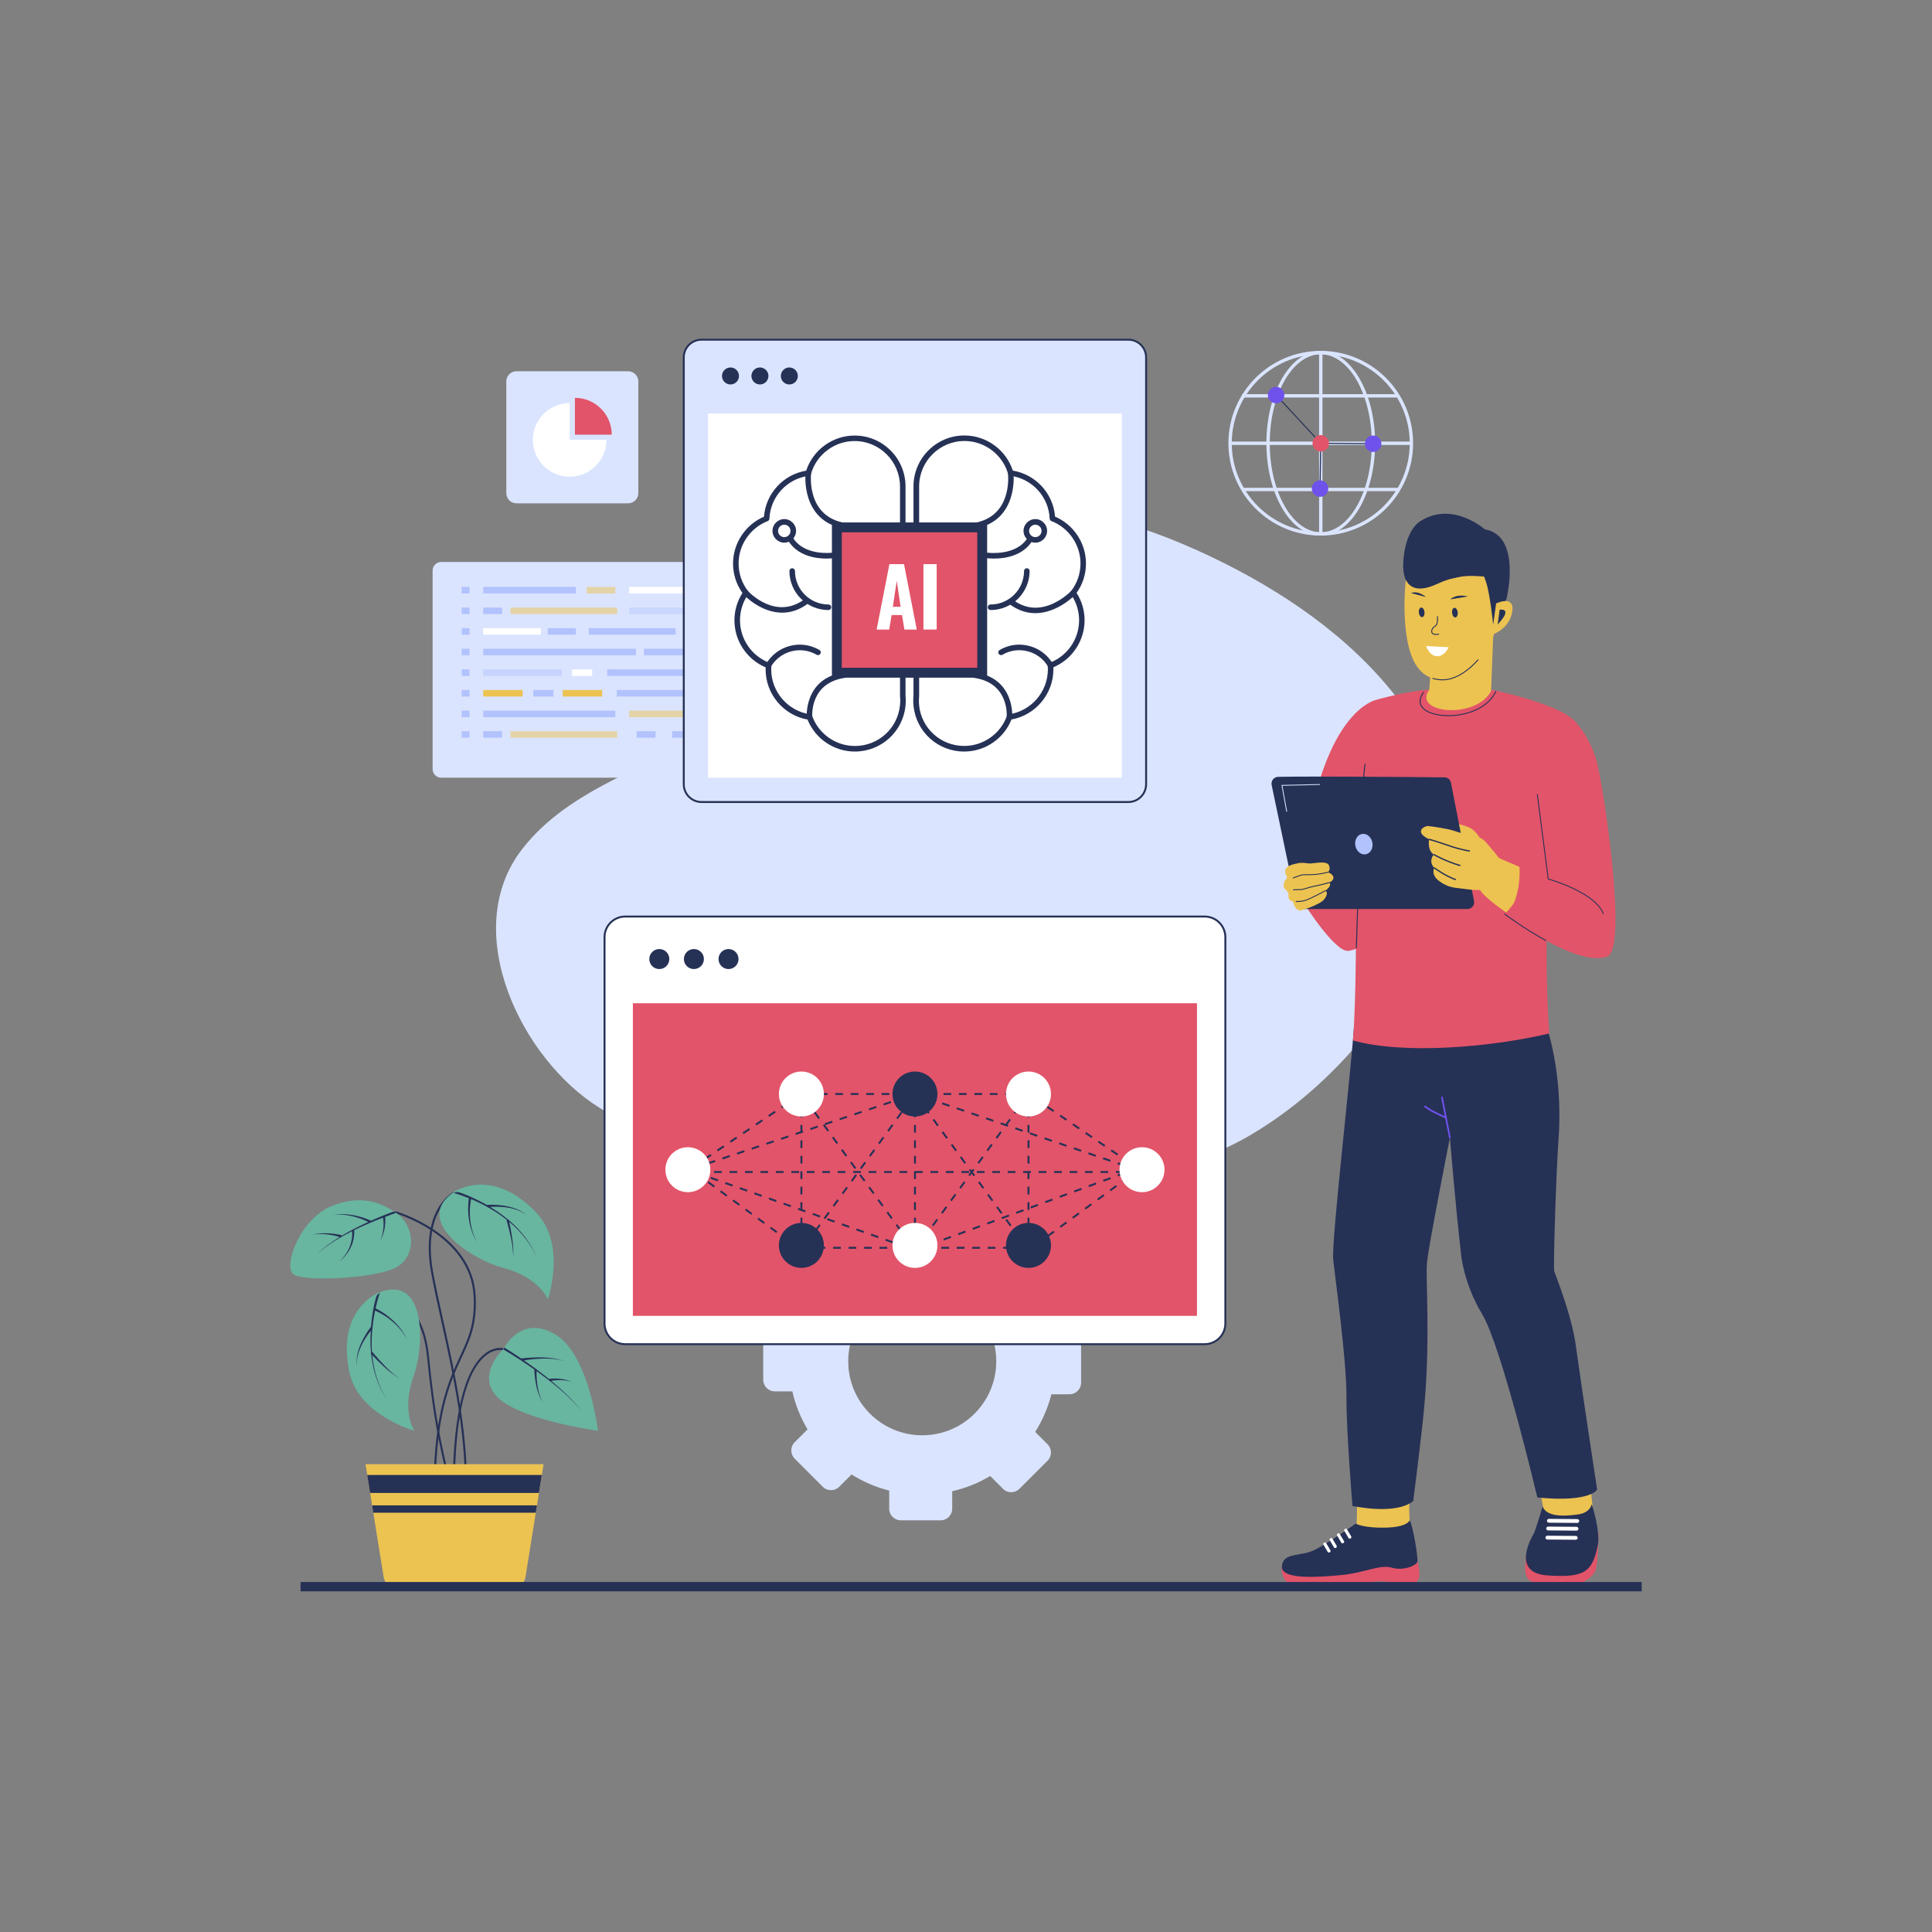 <?xml version="1.0" encoding="utf-8"?>
<svg xmlns="http://www.w3.org/2000/svg" enable-background="new 0 0 500 500" id="Layer_1" version="1.1" viewBox="0 0 500 500" x="0" y="0">
  <rect x="0" y="0" width="500" height="500" fill="#808080" stroke="none"/>
  <path d="M293.08,304.17c-5.84,1.02-11.73,1.71-17.49,2.27c-30.39,3-61.87-0.14-91.32-8.06&#xA;			c-10.11-2.72-20.15-6.13-29.05-11.64c-20.21-12.49-36.59-45.81-20.05-67.04c12.41-15.94,33.1-20.8,49.32-31.5&#xA;			c9.74-6.42,15.42-15.7,22.37-24.75c11.22-14.6,25.09-28.72,44.06-31.75c21.14-3.38,43.5,3.33,62.45,12.36&#xA;			c18.07,8.6,35.68,20.46,48.05,36.4c30.71,39.55-1.25,92.4-38.8,113.87C313.6,299.49,303.42,302.36,293.08,304.17z" fill="#dae4fe"/>
  <path d="M114.18,201.27h95.15c1.23,0,2.22-1,2.22-2.22v-51.39c0-1.23-1-2.22-2.22-2.22h-95.15&#xA;							c-1.23,0-2.22,1-2.22,2.22v51.39C111.96,200.28,112.95,201.27,114.18,201.27z" fill="#dae4fe"/>
  <rect fill="#b2c2fd" height="1.69" width="23.98" x="125.05" y="151.9"/>
  <rect fill="#ecc351" height="1.69" opacity=".5" width="7.4" x="151.85" y="151.9"/>
  <rect fill="#b2c2fd" height="1.69" width="2.03" x="119.49" y="151.9"/>
  <rect fill="#b2c2fd" height="1.69" width="10.14" x="182.1" y="151.9"/>
  <rect fill="#fff" height="1.69" width="17.12" x="162.8" y="151.9"/>
  <polygon fill="#b2c2fd" points="153.31 183.91 151.85 183.91 125.05 183.91 125.05 185.6 151.85 185.6 153.31 185.6 159.25 185.6 159.25 183.91"/>
  <rect fill="#b2c2fd" height="1.69" width="2.03" x="119.49" y="183.91"/>
  <rect fill="#fff" height="1.69" width="5.59" x="182.1" y="183.91"/>
  <rect fill="#ecc351" height="1.69" opacity=".5" width="17.12" x="162.8" y="183.91"/>
  <g>
    <rect fill="#b2c2fd" height="1.69" width="4.9" x="125.05" y="157.24"/>
    <rect fill="#ecc351" height="1.69" opacity=".5" width="27.63" x="132.1" y="157.24"/>
    <rect fill="#b2c2fd" height="1.69" width="2.03" x="119.49" y="157.24"/>
    <rect fill="#b2c2fd" height="1.69" opacity=".4" width="41.16" x="162.8" y="157.24"/>
  </g>
  <g>
    <rect fill="#b2c2fd" height="1.69" width="4.9" x="125.05" y="189.24"/>
    <rect fill="#b2c2fd" height="1.69" width="4.9" x="164.75" y="189.24"/>
    <rect fill="#ecc351" height="1.69" opacity=".5" width="27.63" x="132.1" y="189.24"/>
    <rect fill="#b2c2fd" height="1.69" width="2.03" x="119.49" y="189.24"/>
    <rect fill="#b2c2fd" height="1.69" width="30" x="173.95" y="189.24"/>
  </g>
  <g>
    <rect fill="#fff" height="1.69" width="14.91" x="125.05" y="162.57"/>
    <rect fill="#b2c2fd" height="1.69" width="7.26" x="141.77" y="162.57"/>
    <rect fill="#b2c2fd" height="1.69" width="2.03" x="119.49" y="162.57"/>
    <rect fill="#b2c2fd" height="1.69" width="22.49" x="152.35" y="162.57"/>
    <rect fill="#ecc351" height="1.69" opacity=".5" width="26.67" x="177.28" y="162.57"/>
  </g>
  <g>
    <rect fill="#b2c2fd" height="1.69" width="39.53" x="125.05" y="167.9"/>
    <rect fill="#b2c2fd" height="1.69" width="2.03" x="119.49" y="167.9"/>
    <rect fill="#b2c2fd" height="1.69" width="29.18" x="166.65" y="167.9"/>
  </g>
  <g>
    <rect fill="#b2c2fd" height="1.69" opacity=".5" width="20.29" x="125.05" y="173.24"/>
    <rect fill="#b2c2fd" height="1.69" width="2.03" x="119.49" y="173.24"/>
    <rect fill="#b2c2fd" height="1.69" width="38.68" x="157.15" y="173.24"/>
    <rect fill="#fff" height="1.69" width="5.21" x="198.74" y="173.24"/>
    <rect fill="#fff" height="1.69" width="5.21" x="148.04" y="173.24"/>
  </g>
  <g>
    <rect fill="#ecc351" height="1.69" width="10.21" x="125.05" y="178.57"/>
    <rect fill="#ecc351" height="1.69" width="10.21" x="145.63" y="178.57"/>
    <rect fill="#b2c2fd" height="1.69" width="2.03" x="119.49" y="178.57"/>
    <rect fill="#b2c2fd" height="1.69" width="26.43" x="159.63" y="178.57"/>
    <rect fill="#b2c2fd" height="1.69" opacity=".5" width="14.4" x="189.55" y="178.57"/>
    <rect fill="#b2c2fd" height="1.69" width="5.21" x="138.02" y="178.57"/>
  </g>
  <g>
    <path d="M276.81,344.53h-4.51c-0.8-3.51-2.15-6.82-3.95-9.84l3.32-3.32c1.17-1.17,1.17-3.08,0-4.25l-7.28-7.28&#xA;					c-1.17-1.17-3.08-1.17-4.25,0l-3.19,3.19c-2.97-1.86-6.25-3.29-9.75-4.17v-4.69c0-1.66-1.35-3.01-3.01-3.01h-10.29&#xA;					c-1.66,0-3.01,1.35-3.01,3.01v4.52c-3.52,0.8-6.83,2.15-9.84,3.94l0,0l-3.32-3.32c-1.17-1.17-3.08-1.17-4.25,0l-7.28,7.28&#xA;					c-1.17,1.17-1.17,3.08,0,4.25l3.2,3.2c-1.88,2.97-3.29,6.25-4.17,9.74h-4.7c-1.66,0-3.01,1.35-3.01,3.01v10.29&#xA;					c0,1.66,1.35,3.01,3.01,3.01h4.53c0.78,3.51,2.14,6.82,3.93,9.83l-3.33,3.33c-1.17,1.17-1.17,3.08,0,4.25l7.28,7.28&#xA;					c1.17,1.17,3.08,1.17,4.25,0l3.19-3.19c0,0,0,0,0,0c2.97,1.87,6.25,3.29,9.74,4.17c0,0,0,0,0,0v4.69c0,1.66,1.35,3.01,3.01,3.01&#xA;					h10.29c1.66,0,3.01-1.35,3.01-3.01v-4.52c0,0,0,0,0,0c3.52-0.8,6.83-2.14,9.83-3.94c0,0,0,0,0,0l3.32,3.32&#xA;					c1.17,1.17,3.08,1.17,4.25,0l7.28-7.28c1.17-1.17,1.17-3.08,0-4.25l-3.2-3.2c0,0,0,0,0,0c1.88-2.97,3.3-6.25,4.19-9.74h4.68&#xA;					c1.66,0,3.01-1.35,3.01-3.01v-10.29C279.82,345.88,278.47,344.53,276.81,344.53z M238.67,371.45&#xA;					c-10.57,0-19.15-8.57-19.15-19.15c0-10.58,8.58-19.15,19.15-19.15c10.58,0,19.16,8.57,19.16,19.15&#xA;					C257.83,362.89,249.25,371.45,238.67,371.45z" fill="#dae4fe"/>
  </g>
  <g>
    <path d="M365.96,228.78c-10.99,1.72-29.82,6.33-29.82,6.33c0.74-11.24,2.09-20.14,3.76-27.19&#xA;					c5.93-25.06,17.53-26.62,17.53-26.62l8.6,4.36l9.96,4.22C375.98,189.89,376.95,227.05,365.96,228.78z" fill="#ecc351"/>
    <path d="M370.97,315.27c-0.64,6.59-3.28,18.39-3.63,21.55c-0.19,1.7,0.82,12.74,0.62,18.78&#xA;					c-0.52,14.94-4.23,30.08-3.01,39.12c0,0-11.03,6.52-15.1,3.42c2.14,0.79,1.06-14.05,1.06-19.75c0-35.6-3.36-34.56-3.93-41.66&#xA;					c-0.42-5.29,0.34-18.79,0.69-25.43C351.39,313.35,367.63,315.65,370.97,315.27z" fill="#ecc351"/>
    <path d="M378.33,299.63c1.87,11.89,1.28,21.67,1.51,23.26c0.67,4.52,9.1,19.52,10.94,26.15&#xA;					c3.45,12.46,10.1,49.25,10.1,49.25l11.29-8.26c0,0-4.73-46.72-9.08-54.34c-1.15-2.02-1.34-11.74-1.08-15.49&#xA;					c0.25-3.75,0.31-16.28,0.31-16.28c0.05-0.78,0.09-1.55,0.12-2.3C398.54,302.4,386.4,300.92,378.33,299.63z" fill="#ecc351"/>
    <path d="M413.68,396.86c0,0-0.03,8.6-0.98,10.03c-3.18,4.81-11.82,4.46-16.35,2.41c-2.86-1.29-1.14-7.3-1.14-7.3&#xA;						l0,0L413.68,396.86z" fill="#e25469"/>
    <path d="M399.22,389.92c0,0-1.85,6.11-2.19,6.78c-0.34,0.67-6.31,10.32,3.39,11.01c9.7,0.69,11.65-0.94,13.05-7.62&#xA;						c0.81-3.86-1.54-10.84-1.54-10.84s-0.24,2.2-3.48,2.67C402.77,392.74,400.12,391.91,399.22,389.92z" fill="#263156"/>
    <path d="M400.85,394.07l7.35,0.06c0.27,0,0.5-0.22,0.5-0.49l0,0c0-0.27-0.22-0.5-0.49-0.5l-7.35-0.06&#xA;						c-0.27,0-0.5,0.22-0.5,0.49l0,0C400.35,393.84,400.57,394.06,400.85,394.07z" fill="#fff"/>
    <path d="M400.65,396.07l7.35,0.06c0.27,0,0.5-0.22,0.5-0.49l0,0c0-0.27-0.22-0.5-0.49-0.5l-7.35-0.06&#xA;						c-0.27,0-0.5,0.22-0.5,0.49l0,0C400.15,395.85,400.37,396.07,400.65,396.07z" fill="#fff"/>
    <path d="M400.45,398.43l7.35,0.06c0.27,0,0.5-0.22,0.5-0.49l0,0c0-0.27-0.22-0.5-0.49-0.5l-7.35-0.06&#xA;						c-0.27,0-0.5,0.22-0.5,0.49l0,0C399.95,398.21,400.18,398.43,400.45,398.43z" fill="#fff"/>
    <path d="M407.81,348.16c-1.03-7.7-5.32-18.38-5.58-19.15c-0.26-0.77,0.41-24.12,1.14-34.58&#xA;					c1.19-17.2-3.26-29.18-3.26-29.18l-15.61-12.2l-34.06,12.44c-1.13,15.2-5.91,55.79-5.4,60.58c0.51,4.79,3.47,25.93,3.42,35.3&#xA;					c-0.04,9.36,1.56,28.36,1.56,28.36s11.24,2.5,15.73-1.29c0,0,2.09-16.36,2.81-23.99c1.63-17.31,0.41-33.27,0.71-37.32&#xA;					c0.3-4.05,5.96-32.7,5.96-32.7s1.47,17.77,2.79,29.23c0,0,0.4,7.88,5.56,16.45c5.1,8.48,14.28,47.44,14.28,47.44&#xA;					c13.88,1.35,15.47-2.06,15.47-2.06S408.84,355.86,407.81,348.16z" fill="#263156"/>
    <path d="M375.22,294.66c-0.1,0-0.19-0.07-0.21-0.18l-2.04-10.42c-0.02-0.12,0.05-0.23,0.17-0.26&#xA;					c0.12-0.02,0.23,0.06,0.26,0.17l2.04,10.42c0.02,0.12-0.05,0.23-0.17,0.26C375.25,294.66,375.23,294.66,375.22,294.66z" fill="#6f52eb"/>
    <path d="M374.2,289.45c-0.03,0-0.06-0.01-0.08-0.02c-0.16-0.06-3.87-1.6-5.44-2.9c-0.09-0.08-0.11-0.21-0.03-0.31&#xA;					c0.08-0.09,0.22-0.11,0.31-0.03c1.52,1.25,5.29,2.82,5.33,2.83c0.11,0.05,0.17,0.17,0.12,0.29&#xA;					C374.37,289.4,374.29,289.45,374.2,289.45z" fill="#6f52eb"/>
    <g>
      <path d="M331.75,405.32c0,0-0.89,5.13,5.15,5.74c6.03,0.61,10.27,0.29,13.39-0.39c3.12-0.68,4.87-1.66,8.14-1.38&#xA;						c3.28,0.28,6.63,1.64,8.28-0.03c1.35-1.36,0.12-5.1,0.12-5.1l-18.07,0.09L331.75,405.32z" fill="#e25469"/>
      <path d="M350.85,394.31c0,0-7.16,5.11-10.69,6.84c-3.52,1.74-8.1,0.53-8.41,4.17s9.63,2.84,15.45,2.3&#xA;						c5.82-0.54,9.91-2.81,12.96-1.91s6.44-0.55,6.66-1.56c0.22-1.01-1.25-9.85-2.02-10.69c0,0-0.43,1.74-6.16,1.89&#xA;						S350.85,394.31,350.85,394.31z" fill="#263156"/>
      <path d="M344.18,401.7l-0.09,0.05c-0.17,0.1-0.38,0.04-0.48-0.12l-1.09-1.85c-0.1-0.17-0.04-0.39,0.12-0.49&#xA;						l0.09-0.05c0.17-0.1,0.38-0.04,0.48,0.12l1.09,1.85C344.4,401.38,344.35,401.6,344.18,401.7z" fill="#fff"/>
      <path d="M345.8,400.54l-0.09,0.05c-0.17,0.1-0.38,0.04-0.48-0.12l-1.09-1.85c-0.1-0.17-0.04-0.39,0.12-0.49&#xA;						l0.09-0.05c0.17-0.1,0.38-0.04,0.48,0.12l1.09,1.85C346.03,400.23,345.97,400.44,345.8,400.54z" fill="#fff"/>
      <path d="M347.7,399.32l-0.09,0.05c-0.17,0.1-0.38,0.04-0.48-0.12l-1.09-1.85c-0.1-0.17-0.04-0.39,0.12-0.49&#xA;						l0.09-0.05c0.17-0.1,0.38-0.04,0.48,0.12l1.09,1.85C347.92,399.01,347.87,399.22,347.7,399.32z" fill="#fff"/>
      <path d="M349.57,398.12l-0.09,0.05c-0.17,0.1-0.38,0.04-0.48-0.12l-1.09-1.85c-0.1-0.17-0.04-0.39,0.12-0.49&#xA;						l0.09-0.05c0.17-0.1,0.38-0.04,0.48,0.12l1.09,1.85C349.79,397.8,349.74,398.02,349.57,398.12z" fill="#fff"/>
    </g>
    <g>
      <path d="M385.83,180.36c-0.03-0.25,0.75-18.53,0.73-18.76c0,0-1.2-0.08-1.2-0.08c-4.59,1.96-10.1,5.11-14.7,7.08&#xA;					c0,0.01-0.77,9.9-0.77,9.9s-5.74,4.63-5.76,5.65C364.05,187.7,382.49,198.1,385.83,180.36z" fill="#ecc351"/>
      <path d="M363.56,159.8c0.42,7.88,2.16,16,9.7,16.14c5.27,0.09,11.45-6.18,13.69-12.52&#xA;								c1.15-3.27,2.19-6.12,2.56-8.34c0.29-1.75,0.4-2.87,0.4-2.87l-0.61-4.03l-0.36-2.36c0,0-1.42-1.62-3.01-3.44&#xA;								c-1.98-2.28-5.99-0.16-6.03-0.3c-0.06-0.21-10.13-3.43-14.09,0.14c-0.01,0.01-0.02,0.02-0.02,0.02&#xA;								c-0.36,0.32-0.66,0.67-0.87,1.03c-0.18,0.3-0.29,0.62-0.35,0.95c-0.11,0.64-0.25,1.6-0.41,2.81&#xA;								c-0.06,0.51-0.14,1.06-0.2,1.65c-0.11,0.99-0.21,2.09-0.3,3.24C363.48,154.36,363.41,157.08,363.56,159.8z" fill="#ecc351"/>
      <path d="M373.37,176.06c-0.04,0-0.08,0-0.12,0c-0.88-0.02-1.72-0.14-2.48-0.38c-0.06-0.02-0.1-0.09-0.08-0.15&#xA;								c0.02-0.06,0.09-0.1,0.15-0.08c0.74,0.23,1.55,0.35,2.41,0.37c0.04,0,0.08,0,0.12,0c2.85,0,6.15-1.87,9.06-5.14&#xA;								c0.04-0.05,0.12-0.05,0.17-0.01c0.05,0.04,0.05,0.12,0.01,0.17C379.66,174.16,376.29,176.06,373.37,176.06z" fill="#263156"/>
      <path d="M389.86,155.06c0,0,4.1-16.4-5.58-18.06c0,0-8.32-7.42-16.65-2.15c-4,2.53-4.62,9.88-4.47,12.27&#xA;								c0.1,1.5,0.47,2.79,0.67,2.75c0.57-0.12,0.87-1.56,2.74-0.78c7.56,3.16,15.04-2.15,17.02-0.49&#xA;								c1.98,1.66,3.08,15.72,3.08,15.72S388.04,158.25,389.86,155.06z" fill="#263156"/>
      <path d="M363.68,149.71c0.74,1.86,2.74,3.99,8.25,1.41c8.52-4,13.45-0.6,13.43-2.61&#xA;								c-0.03-2.01-4.98-3.56-11.06-3.47C368.21,145.13,362.97,147.93,363.68,149.71z" fill="#263156"/>
      <path d="M387.19,156.18c0,0,4.9-2.38,4.17,2.16c-0.73,4.54-5.3,5.97-5.3,5.97L387.19,156.18z" fill="#ecc351"/>
      <path d="M388.11,157.79c0,0,3.68-0.62-0.52,3.82L388.11,157.79z" fill="#263156"/>
      <g>
        <ellipse cx="367.93" cy="158.47" fill="#263156" rx=".73" ry="1.25" transform="rotate(-6.227 367.956 158.51)"/>
        <ellipse cx="376.53" cy="158.54" fill="#263156" rx=".73" ry="1.25" transform="rotate(-6.227 376.559 158.58)"/>
        <path d="M369.01,154.51c0,0-1.93-1.78-3.83-1.03L369.01,154.51z" fill="#263156"/>
        <path d="M379.89,154.36c-0.17-0.04-2.8-0.79-4.58,0.76L379.89,154.36z" fill="#263156"/>
        <path d="M371.6,164.31c-0.8,0-1.07-0.36-1.15-0.61c-0.21-0.61,0.27-1.42,0.83-1.7&#xA;									c0.86-0.45,0.61-2.42,0.61-2.44c-0.01-0.07,0.04-0.13,0.1-0.13c0.06,0,0.13,0.04,0.13,0.1c0.01,0.09,0.28,2.16-0.73,2.68&#xA;									c-0.51,0.26-0.87,0.97-0.71,1.41c0.15,0.42,0.72,0.55,1.62,0.38c0.07-0.01,0.13,0.03,0.14,0.09&#xA;									c0.01,0.06-0.03,0.13-0.09,0.14C372.05,164.29,371.81,164.31,371.6,164.31z" fill="#263156"/>
        <path d="M369.08,167.19c0,0,0.09,0.31,0.3,0.71c0.37,0.74,1.13,1.81,2.42,1.93c1.28,0.11,2.2-0.87,2.7-1.59&#xA;									c0.28-0.41,0.42-0.73,0.42-0.73L369.08,167.19z" fill="#fff"/>
      </g>
    </g>
    <g>
      <path d="M351.05,232.57c0,0,7.42,12.07-2.06,13.51c-3.46,0.53-11.65-12.48-11.65-12.48l9.07-5.88L351.05,232.57z" fill="#e25469"/>
    </g>
    <g>
      <path d="M407.48,186.6c-7.03,13.39-8.24,57.52-6.53,80.86c-15.45,3.65-37.65,5.46-50.8,1.82&#xA;				c1.9-24.94-1.16-66.09,6.09-88.18c0,0,8.25-2.38,13.66-2.6c-4.56,6.19,12.55,7.86,16.16,0&#xA;				C386.07,178.51,403.51,182.13,407.48,186.6z" fill="#e25469"/>
    </g>
    <g>
      <path d="M374.8,185.33c-3.5,0-6.27-1.03-7.13-2.68c-0.53-1.02-0.31-2.25,0.64-3.53c0.04-0.05,0.12-0.06,0.17-0.03&#xA;				c0.05,0.04,0.06,0.11,0.03,0.17c-0.9,1.23-1.11,2.33-0.62,3.28c0.85,1.64,3.73,2.63,7.36,2.55c4.15-0.1,9.73-1.79,11.76-6.21&#xA;				c0.03-0.06,0.1-0.09,0.16-0.06c0.06,0.03,0.09,0.1,0.06,0.16c-2.08,4.52-7.75,6.25-11.98,6.35&#xA;				C375.09,185.33,374.94,185.33,374.8,185.33z" fill="#263156"/>
    </g>
    <g>
      <path d="M366.02,185.67c-0.72,9.4-2.59,21.41-7.46,22.45c-6.04,1.29-14.7,0.36-18.67-0.19&#xA;				c5.93-25.06,16.34-26.82,16.34-26.82L366.02,185.67z" fill="#e25469"/>
    </g>
    <g>
      <path d="M351.02,245.4C351.02,245.4,351.02,245.4,351.02,245.4c-0.07,0-0.12-0.06-0.12-0.12&#xA;				c0.05-1.78,1.33-43.69,2.29-47.53c0.02-0.06,0.08-0.1,0.15-0.09c0.06,0.02,0.1,0.08,0.09,0.15c-0.95,3.81-2.27,47.04-2.28,47.48&#xA;				C351.14,245.35,351.08,245.4,351.02,245.4z" fill="#263156"/>
    </g>
    <g>
      <path d="M383.34,217.48c0,0-0.94-1.91-2.48-2.98c-1.54-1.07-6.34-1.87-7.2-1.99c-0.87-0.12-1.45,2.61-1.45,2.61&#xA;						l9.23,4.5L383.34,217.48z" fill="#ecc351"/>
      <path d="M329.1,203.15l6.43,30.71c0.17,0.81,0.88,1.39,1.71,1.39h42.52c1.1,0,1.93-1,1.72-2.08l-5.97-30.58&#xA;						c-0.16-0.82-0.86-1.41-1.69-1.41c-6.7-0.07-35.1-0.33-43.06-0.13C329.68,201.07,328.88,202.08,329.1,203.15z" fill="#263156"/>
      <polygon fill="#dae4fe" points="332.9 210.08 331.64 203.15 341.59 202.92 341.6 203.13 331.9 203.36 333.12 210.04"/>
      <ellipse cx="352.96" cy="218.45" fill="#b2c2fd" rx="2.24" ry="2.68" transform="rotate(-11.068 353.018 218.423)"/>
      <path d="M414.85,209.23c-7.16,3.93-14.23,3.83-16,3.53l2.84,15.68c-7.12-3.82-12.68-5.76-13.89-6.48&#xA;						c-0.2-0.4-0.91-1.29-1.69-2.16c-1.56-1.76-2.1-2.88-3.82-3.17c-1.72-0.3-4.66-1.15-6.03-1.63c-1.37-0.48-5.73-1.17-6.69-1.22&#xA;						c-0.96-0.05-3.75,1.51,0.29,3.42c0,0-0.57,2.77,1.18,3.94c0,0-1.51,1.82,0.17,3.46c0,0-1.05,1.67,1.22,3.4&#xA;						c2.27,1.73,4.13,1.74,5.64,1.93c1.48,0.19,3.34,0.49,4.95,0.39c1.24,2.03,5.34,4.9,12.29,9.68c14.23,9.8,22.38,8.15,22.38-0.72&#xA;						C417.67,231.66,417.27,222.23,414.85,209.23z" fill="#ecc351"/>
      <path d="M380.4,220.42c-0.02,0-2.5-0.36-5.38-1.37c-2.86-1.01-5.19-1.67-5.22-1.68l0.09-0.33&#xA;						c0.02,0.01,2.37,0.68,5.24,1.69c2.85,1,5.29,1.36,5.31,1.36L380.4,220.42z" fill="#263156"/>
      <path d="M377.89,224.18c-3.82-1.1-6.92-2.87-6.95-2.89l0.17-0.3c0.03,0.02,3.09,1.77,6.87,2.86L377.89,224.18z" fill="#263156"/>
      <path d="M376.72,227.82c-2.69-0.91-5.59-3.06-5.62-3.08l0.2-0.27c0.03,0.02,2.89,2.14,5.53,3.03L376.72,227.82z" fill="#263156"/>
      <g>
        <path d="M413.53,198.29c-1.72-7.65-6.2-11.89-6.2-11.89l-10.76,12.03l4.12,29.06l-7.53-4.12&#xA;					c0,0,0.71,5.18-1.29,10.18c-0.36,0.9-2.47,3-2.47,3s18.24,13.82,26.47,11.06C421.29,245.78,415.25,205.93,413.53,198.29z" fill="#e25469"/>
      </g>
      <g>
        <path d="M400.05,243.51c-0.02,0-0.04,0-0.06-0.01c-5.76-3.15-10.62-6.82-10.66-6.85c-0.05-0.04-0.06-0.11-0.02-0.17&#xA;					c0.04-0.05,0.12-0.06,0.17-0.02c0.05,0.04,4.89,3.7,10.63,6.83c0.06,0.03,0.08,0.1,0.05,0.16&#xA;					C400.13,243.48,400.09,243.51,400.05,243.51z" fill="#263156"/>
      </g>
    </g>
    <g>
      <path d="M335.38,223.53c0,0-2.54,0.39-2.75,1.67c-0.2,1.28,0.84,1.7,0.26,2.29s-1.1,1.93-0.25,2.68&#xA;					c0.85,0.75,0.87,1.19,0.82,1.73c-0.04,0.55,0.15,1.26,1.22,1.46c0,0,0.35,2.61,2.17,2.18s4.45-1.62,5.31-2.27&#xA;					c0.87-0.65,1.86-2.43,0.74-2.71c0,0,1.85-1.13,1.19-2.17c0,0,1.21-0.61,0.98-1.44s-1.41-1.21-1.41-1.21s0.79-0.6,0.26-1.82&#xA;					c-0.54-1.23-3.78-0.47-4.77-0.45S337,223.04,335.38,223.53z" fill="#ecc351"/>
      <path d="M334.68,227.35c-0.05,0-0.09-0.03-0.11-0.08c-0.02-0.06,0.01-0.13,0.07-0.16c0.07-0.03,1.64-0.63,2.19-0.77&#xA;					c0.57-0.14,1.59-0.03,3.28-0.13c1.64-0.09,3.52-0.59,3.54-0.6c0.06-0.01,0.13,0.02,0.15,0.08c0.02,0.06-0.02,0.13-0.08,0.15&#xA;					c-0.02,0-1.92,0.51-3.58,0.6c-1.67,0.1-2.71-0.01-3.24,0.12c-0.54,0.13-2.15,0.76-2.16,0.76&#xA;					C334.71,227.34,334.69,227.35,334.68,227.35z" fill="#263156"/>
      <path d="M334.74,230.42c-0.06,0-0.11-0.05-0.12-0.11c-0.01-0.07,0.04-0.12,0.11-0.13c0.05,0,1.34-0.11,1.97-0.09&#xA;					c0.01,0,0.01,0,0.02,0c0.32,0,0.9-0.18,1.51-0.37c0.59-0.18,1.2-0.37,1.72-0.45c1.07-0.17,4.09-0.99,4.12-0.99&#xA;					c0.06-0.02,0.13,0.02,0.15,0.08c0.02,0.06-0.02,0.13-0.08,0.15c-0.12,0.03-3.07,0.83-4.15,1c-0.5,0.08-1.11,0.26-1.69,0.44&#xA;					c-0.66,0.2-1.23,0.38-1.58,0.38c-0.05,0-0.1,0-0.16,0C335.91,230.32,334.77,230.42,334.74,230.42&#xA;					C334.75,230.42,334.75,230.42,334.74,230.42z" fill="#263156"/>
      <path d="M335.78,233.43c-0.22,0-0.34-0.01-0.35-0.01c-0.07-0.01-0.11-0.07-0.11-0.13c0.01-0.07,0.07-0.11,0.13-0.11&#xA;					c0.01,0,0.76,0.07,1.96-0.16c1.2-0.24,5.41-2.54,5.45-2.57c0.06-0.03,0.13-0.01,0.16,0.05c0.03,0.06,0.01,0.13-0.05,0.16&#xA;					c-0.17,0.1-4.29,2.35-5.52,2.59C336.7,233.4,336.12,233.43,335.78,233.43z" fill="#263156"/>
    </g>
    <g>
      <path d="M414.94,236.56c-0.05,0-0.09-0.03-0.11-0.08c-2.22-5.55-14.05-8.85-14.17-8.88&#xA;				c-0.05-0.01-0.08-0.05-0.09-0.1l-2.82-21.82c-0.01-0.07,0.04-0.13,0.1-0.13c0.06-0.01,0.13,0.04,0.13,0.1l2.81,21.75&#xA;				c0.49,0.14,3.25,0.95,6.21,2.33c4.38,2.04,7.08,4.29,8.03,6.67c0.02,0.06-0.01,0.13-0.07,0.16&#xA;				C414.97,236.55,414.96,236.56,414.94,236.56z" fill="#263156"/>
    </g>
  </g>
  <g>
    <path d="M181.55,207.56c-2.53,0-4.59-2.06-4.59-4.59V92.5c0-2.53,2.06-4.59,4.59-4.59h110.47&#xA;						c2.53,0,4.59,2.06,4.59,4.59v110.47c0,2.53-2.06,4.59-4.59,4.59H181.55z" fill="#dae4fe"/>
    <path d="M292.02,88.16c2.4,0,4.34,1.94,4.34,4.34v110.47c0,2.4-1.94,4.34-4.34,4.34H181.55&#xA;						c-2.4,0-4.34-1.94-4.34-4.34V92.5c0-2.4,1.94-4.34,4.34-4.34H292.02 M292.02,87.66H181.55c-2.67,0-4.84,2.17-4.84,4.84v110.47&#xA;						c0,2.67,2.17,4.84,4.84,4.84h110.47c2.67,0,4.84-2.17,4.84-4.84V92.5C296.86,89.83,294.69,87.66,292.02,87.66L292.02,87.66z" fill="#263156"/>
    <rect fill="#fff" height="94.26" width="107.09" x="183.24" y="107.02"/>
    <g>
      <path d="M249.53,194.5c-6.79,0-12.41-5.07-13.11-11.81c-0.01-0.04-0.01-0.09-0.01-0.13&#xA;								c-0.04-0.39-0.06-0.81-0.06-1.25s0.02-0.86,0.06-1.28l0-54.15c0-7.27,5.91-13.18,13.18-13.18c5.69,0,10.77,3.71,12.53,9.09&#xA;								c5.94,1,10.45,5.9,10.93,11.91c4.8,2.06,8,6.87,8,12.12c0,2.76-0.84,5.39-2.43,7.62c1.36,2.12,2.07,4.56,2.07,7.09&#xA;								c0,5.3-3.23,10.12-8.08,12.16c0.01,0.18,0.01,0.36,0.01,0.54c0,6.36-4.64,11.86-10.85,12.97&#xA;								C259.78,191.19,254.92,194.5,249.53,194.5z M237.85,182.48C237.85,182.48,237.85,182.49,237.85,182.48&#xA;								c0.6,6.03,5.62,10.57,11.69,10.57c4.92,0,9.36-3.11,11.04-7.73c0.09-0.25,0.31-0.43,0.57-0.47&#xA;								c5.73-0.83,10.04-5.83,10.04-11.62c0-0.32-0.02-0.64-0.04-0.96c-0.03-0.32,0.16-0.62,0.47-0.73&#xA;								c4.57-1.7,7.65-6.13,7.65-11.01c0-2.41-0.73-4.73-2.1-6.71c-0.18-0.26-0.17-0.6,0.02-0.85c1.6-2.07,2.44-4.55,2.44-7.16&#xA;								c0-4.81-3.02-9.21-7.51-10.95c-0.27-0.1-0.45-0.35-0.46-0.64c-0.26-5.68-4.54-10.34-10.17-11.09&#xA;								c-0.28-0.04-0.52-0.24-0.6-0.51c-1.44-5-6.08-8.49-11.28-8.49c-6.48,0-11.74,5.27-11.74,11.74v54.22&#xA;								c-0.04,0.44-0.06,0.82-0.06,1.21s0.02,0.76,0.06,1.14C237.85,182.46,237.85,182.47,237.85,182.48z" fill="#263156"/>
      <path d="M251.97,136.81c-0.35,0-0.65-0.25-0.71-0.61c-0.06-0.39,0.21-0.76,0.6-0.82&#xA;								c10.21-1.59,9.05-12.4,9-12.86c-0.05-0.39,0.23-0.75,0.63-0.8c0.39-0.05,0.75,0.23,0.8,0.63c0.02,0.13,1.39,12.65-10.2,14.45&#xA;								C252.04,136.81,252,136.81,251.97,136.81z" fill="#263156"/>
      <path d="M267.93,158.69c-2.15,0-4.48-0.66-6.82-2.45c-0.31-0.24-0.37-0.69-0.13-1.01&#xA;								c0.24-0.31,0.69-0.37,1.01-0.13c3.17,2.44,6.68,2.82,10.44,1.15c2.86-1.27,4.77-3.3,4.79-3.32c0.27-0.29,0.73-0.3,1.02-0.03&#xA;								c0.29,0.27,0.3,0.73,0.03,1.02C278.21,153.98,273.7,158.69,267.93,158.69z" fill="#263156"/>
      <path d="M261.25,186.29c-0.02,0-0.04,0-0.06,0c-0.4-0.03-0.69-0.38-0.66-0.78c0.03-0.36,0.61-8.77-8.43-10.08&#xA;								c-0.39-0.06-0.67-0.42-0.61-0.81c0.06-0.39,0.42-0.66,0.81-0.61c10.4,1.5,9.67,11.52,9.66,11.62&#xA;								C261.93,186.01,261.62,186.29,261.25,186.29z" fill="#263156"/>
      <path d="M256.36,157.88c-0.4,0-0.72-0.32-0.72-0.72s0.32-0.72,0.72-0.72c4.77,0,8.66-3.88,8.66-8.66&#xA;								c0-0.4,0.32-0.72,0.72-0.72s0.72,0.32,0.72,0.72C266.45,153.35,261.93,157.88,256.36,157.88z" fill="#263156"/>
      <path d="M271.89,172.93c-0.25,0-0.49-0.13-0.62-0.36c-1.16-2-3.04-3.42-5.27-4.01&#xA;								c-2.24-0.59-4.57-0.27-6.57,0.89c-0.34,0.2-0.78,0.08-0.98-0.26c-0.2-0.34-0.08-0.78,0.26-0.98&#xA;								c2.33-1.36,5.05-1.73,7.66-1.04c2.61,0.69,4.79,2.35,6.15,4.68c0.2,0.34,0.08,0.78-0.26,0.98&#xA;								C272.14,172.9,272.01,172.93,271.89,172.93z" fill="#263156"/>
      <path d="M249.93,148.88c-3.48,0-6.87-1.79-8.74-5.01c-0.2-0.34-0.08-0.78,0.26-0.98&#xA;								c0.34-0.2,0.78-0.08,0.98,0.26c2.4,4.12,7.71,5.52,11.84,3.12c0.34-0.2,0.78-0.08,0.98,0.26c0.2,0.34,0.08,0.78-0.26,0.98&#xA;								C253.41,148.44,251.66,148.88,249.93,148.88z" fill="#263156"/>
      <path d="M221.23,194.5c-5.38,0-10.25-3.31-12.24-8.28c-6.22-1.11-10.85-6.61-10.85-12.97&#xA;								c0-0.18,0-0.36,0.01-0.54c-4.86-2.04-8.08-6.86-8.08-12.16c0-2.53,0.72-4.97,2.07-7.09c-1.59-2.24-2.43-4.86-2.43-7.62&#xA;								c0-5.25,3.2-10.06,8-12.12c0.49-6.01,4.99-10.92,10.93-11.91c1.76-5.37,6.84-9.09,12.53-9.09c7.27,0,13.18,5.91,13.18,13.18&#xA;								v54.22c0.04,0.35,0.06,0.78,0.06,1.21s-0.02,0.86-0.06,1.28c0,0.01,0,0.03,0,0.04h0C233.67,189.39,228.03,194.5,221.23,194.5&#xA;								z M221.17,114.14c-5.21,0-9.85,3.49-11.28,8.49c-0.08,0.27-0.31,0.48-0.6,0.51c-5.63,0.75-9.91,5.41-10.17,11.09&#xA;								c-0.01,0.28-0.19,0.53-0.46,0.64c-4.49,1.74-7.51,6.14-7.51,10.95c0,2.62,0.84,5.09,2.44,7.16c0.19,0.25,0.2,0.59,0.02,0.85&#xA;								c-1.38,1.98-2.1,4.29-2.1,6.71c0,4.88,3.07,9.31,7.65,11.01c0.3,0.11,0.49,0.41,0.47,0.73c-0.03,0.32-0.04,0.64-0.04,0.96&#xA;								c0,5.79,4.32,10.79,10.04,11.62c0.26,0.04,0.48,0.22,0.57,0.47c1.68,4.62,6.12,7.73,11.04,7.73&#xA;								c6.06,0,11.09-4.54,11.68-10.57c0,0,0-0.01,0-0.01c0-0.01,0-0.02,0-0.02c0.04-0.38,0.06-0.76,0.06-1.14s-0.02-0.76-0.06-1.14&#xA;								l0-54.29C232.91,119.41,227.64,114.14,221.17,114.14z" fill="#263156"/>
      <path d="M218.79,136.81c-0.04,0-0.07,0-0.11-0.01c-11.59-1.81-10.22-14.33-10.2-14.45&#xA;								c0.05-0.39,0.41-0.67,0.8-0.63c0.39,0.05,0.68,0.4,0.63,0.8c-0.05,0.46-1.21,11.27,9,12.86c0.39,0.06,0.66,0.43,0.6,0.82&#xA;								C219.45,136.56,219.14,136.81,218.79,136.81z" fill="#263156"/>
      <path d="M202.44,158.56c-5.63,0-9.9-4.58-9.96-4.64c-0.27-0.29-0.25-0.75,0.05-1.02&#xA;								c0.29-0.27,0.75-0.25,1.02,0.04c0.29,0.32,7.3,7.8,14.86,1.99c0.31-0.24,0.77-0.18,1.01,0.13c0.24,0.31,0.18,0.77-0.13,1.01&#xA;								C206.91,157.89,204.58,158.56,202.44,158.56z" fill="#263156"/>
      <path d="M209.51,186.29c-0.37,0-0.68-0.28-0.72-0.66c-0.01-0.1-0.75-10.12,9.66-11.62&#xA;								c0.4-0.05,0.76,0.22,0.81,0.61c0.06,0.39-0.22,0.76-0.61,0.81c-9.04,1.31-8.46,9.72-8.43,10.08c0.03,0.4-0.26,0.74-0.66,0.78&#xA;								C209.55,186.29,209.53,186.29,209.51,186.29z" fill="#263156"/>
      <path d="M214.4,157.88c-5.57,0-10.1-4.53-10.1-10.1c0-0.4,0.32-0.72,0.72-0.72s0.72,0.32,0.72,0.72&#xA;								c0,4.77,3.88,8.66,8.66,8.66c0.4,0,0.72,0.32,0.72,0.72S214.8,157.88,214.4,157.88z" fill="#263156"/>
      <path d="M198.87,172.93c-0.12,0-0.25-0.03-0.36-0.1c-0.34-0.2-0.46-0.64-0.26-0.98&#xA;								c1.36-2.33,3.54-3.99,6.15-4.68c2.61-0.69,5.33-0.32,7.66,1.04c0.34,0.2,0.46,0.64,0.26,0.98c-0.2,0.34-0.64,0.46-0.98,0.26&#xA;								c-4.12-2.4-9.43-1-11.84,3.12C199.36,172.8,199.12,172.93,198.87,172.93z" fill="#263156"/>
      <path d="M220.83,148.88c-1.73,0-3.47-0.44-5.07-1.37c-0.34-0.2-0.46-0.64-0.26-0.98&#xA;								c0.2-0.34,0.64-0.46,0.98-0.26c4.12,2.4,9.43,1,11.84-3.12c0.2-0.34,0.64-0.46,0.98-0.26c0.34,0.2,0.46,0.64,0.26,0.98&#xA;								C227.69,147.09,224.3,148.88,220.83,148.88z" fill="#263156"/>
      <g>
        <rect fill="#263156" height="40.17" width="40.17" x="215.3" y="135.21"/>
      </g>
      <g>
        <rect fill="#e25469" height="35.06" width="35.06" x="217.85" y="137.76"/>
      </g>
      <g>
        <path d="M257.26,144.56c-1.03,0-1.72-0.09-1.81-0.1c-0.39-0.06-0.67-0.42-0.61-0.81c0.05-0.39,0.42-0.67,0.81-0.61&#xA;						c0.08,0.01,7.44,0.96,10.37-3.97c0.2-0.34,0.64-0.45,0.99-0.25c0.34,0.2,0.45,0.64,0.25,0.99&#xA;						C264.78,143.95,259.91,144.56,257.26,144.56z" fill="#263156"/>
      </g>
      <g>
        <path d="M213.9,144.56c-2.65,0-7.52-0.61-9.99-4.76c-0.2-0.34-0.09-0.78,0.25-0.99c0.34-0.2,0.78-0.09,0.99,0.25&#xA;						c2.94,4.95,10.29,3.98,10.36,3.97c0.39-0.05,0.76,0.22,0.81,0.61c0.05,0.39-0.22,0.76-0.61,0.81&#xA;						C215.62,144.47,214.93,144.56,213.9,144.56z" fill="#263156"/>
      </g>
      <g>
        <circle cx="247.76" cy="124.6" fill="#fff" r="1.84"/>
      </g>
      <g>
        <circle cx="222.3" cy="124.6" fill="#fff" r="1.84"/>
      </g>
      <g>
        <circle cx="247.76" cy="185.64" fill="#fff" r="1.84"/>
      </g>
      <g>
        <circle cx="222.3" cy="185.64" fill="#fff" r="1.84"/>
      </g>
      <g>
        <path d="M226.87,162.93l3.31-16.93h3.78l3.3,16.93h-3.2l-0.62-3.75h-2.69l-0.62,3.75H226.87z M231.07,157.04h2.01&#xA;						l-1.01-6.74L231.07,157.04z" fill="#fff"/>
        <path d="M238.99,162.93v-16.93h3.42v16.93H238.99z" fill="#fff"/>
      </g>
      <g>
        <path d="M267.94,140.44c-1.68,0-3.05-1.37-3.05-3.05s1.37-3.05,3.05-3.05s3.05,1.37,3.05,3.05&#xA;					S269.62,140.44,267.94,140.44z M267.94,135.79c-0.89,0-1.61,0.72-1.61,1.61s0.72,1.61,1.61,1.61s1.61-0.72,1.61-1.61&#xA;					S268.83,135.79,267.94,135.79z" fill="#263156"/>
      </g>
      <g>
        <path d="M202.97,140.44c-1.68,0-3.05-1.37-3.05-3.05s1.37-3.05,3.05-3.05s3.05,1.37,3.05,3.05&#xA;					S204.65,140.44,202.97,140.44z M202.97,135.79c-0.89,0-1.61,0.72-1.61,1.61s0.72,1.61,1.61,1.61s1.61-0.72,1.61-1.61&#xA;					S203.85,135.79,202.97,135.79z" fill="#263156"/>
      </g>
    </g>
    <g>
      <circle cx="189.05" cy="97.3" fill="#263156" r="2.2"/>
      <circle cx="204.28" cy="97.3" fill="#263156" r="2.2"/>
      <circle cx="196.67" cy="97.3" fill="#263156" r="2.2"/>
    </g>
  </g>
  <g>
    <path d="M162.57,130.26h-28.91c-1.45,0-2.63-1.18-2.63-2.63V98.71c0-1.45,1.18-2.63,2.63-2.63h28.91&#xA;				c1.45,0,2.63,1.18,2.63,2.63v28.91C165.2,129.08,164.02,130.26,162.57,130.26z" fill="#dae4fe"/>
    <path d="M156.96,113.84c0,5.27-4.27,9.53-9.53,9.53c-5.26,0-9.53-4.27-9.53-9.53c0-5.26,4.27-9.53,9.53-9.53v9.53&#xA;					H156.96z" fill="#fff"/>
    <path d="M158.32,112.49h-9.53v-9.53C154.05,102.96,158.32,107.23,158.32,112.49z" fill="#e25469"/>
  </g>
  <g>
    <path d="M341.81,138.61c-13.18,0-23.9-10.72-23.9-23.9s10.72-23.9,23.9-23.9s23.9,10.72,23.9,23.9&#xA;					S354.99,138.61,341.81,138.61z M341.81,91.69c-12.7,0-23.03,10.33-23.03,23.03s10.33,23.03,23.03,23.03s23.03-10.33,23.03-23.03&#xA;					S354.51,91.69,341.81,91.69z" fill="#dae4fe"/>
    <path d="M341.81,138.61c-7.76,0-14.07-10.72-14.07-23.9s6.31-23.9,14.07-23.9s14.07,10.72,14.07,23.9&#xA;					S349.57,138.61,341.81,138.61z M341.81,91.69c-7.28,0-13.2,10.33-13.2,23.03s5.92,23.03,13.2,23.03s13.2-10.33,13.2-23.03&#xA;					S349.09,91.69,341.81,91.69z" fill="#dae4fe"/>
    <rect fill="#dae4fe" height="46.92" width=".87" x="341.38" y="91.26"/>
    <rect fill="#dae4fe" height=".87" width="40.48" x="321.42" y="102.01"/>
    <rect fill="#dae4fe" height=".87" width="40.48" x="321.42" y="126.24"/>
    <rect fill="#dae4fe" height=".87" width="46.92" x="318.35" y="114.28"/>
    <g>
      <path d="M341.63,126.58C341.63,126.58,341.63,126.58,341.63,126.58c-0.08,0-0.14-0.06-0.14-0.14l0.18-11.68&#xA;					l-11.51-12.42c-0.05-0.06-0.05-0.14,0.01-0.19s0.14-0.05,0.19,0.01l11.55,12.46c0.02,0.03,0.04,0.06,0.04,0.09l-0.18,11.73&#xA;					C341.76,126.52,341.7,126.58,341.63,126.58z" fill="#263156"/>
      <path d="M355.37,114.98C355.37,114.98,355.37,114.98,355.37,114.98l-13.56-0.12c-0.08,0-0.14-0.06-0.14-0.14&#xA;					c0-0.07,0.06-0.14,0.14-0.14c0,0,0,0,0,0l13.56,0.12c0.08,0,0.14,0.06,0.14,0.14C355.51,114.91,355.45,114.98,355.37,114.98z" fill="#263156"/>
      <circle cx="341.81" cy="114.72" fill="#e25469" r="2.13"/>
      <circle cx="355.37" cy="114.84" fill="#6f52eb" r="2.13"/>
      <circle cx="341.63" cy="126.45" fill="#6f52eb" r="2.13"/>
      <circle cx="330.26" cy="102.25" fill="#6f52eb" r="2.13"/>
    </g>
  </g>
  <g>
    <path d="M161.8,347.88c-2.95,0-5.35-2.4-5.35-5.35v-99.97c0-2.95,2.4-5.35,5.35-5.35h149.97&#xA;							c2.95,0,5.35,2.4,5.35,5.35v99.97c0,2.95-2.4,5.35-5.35,5.35H161.8z" fill="#fff"/>
    <path d="M311.77,237.45c2.82,0,5.1,2.29,5.1,5.1v99.97c0,2.82-2.29,5.1-5.1,5.1H161.8c-2.82,0-5.1-2.29-5.1-5.1&#xA;								v-99.97c0-2.82,2.29-5.1,5.1-5.1H311.77 M311.77,236.95H161.8c-3.09,0-5.6,2.51-5.6,5.6v99.97c0,3.09,2.51,5.6,5.6,5.6&#xA;								h149.97c3.09,0,5.6-2.51,5.6-5.6v-99.97C317.38,239.46,314.86,236.95,311.77,236.95L311.77,236.95z" fill="#263156"/>
    <g>
      <rect fill="#e25469" height="80.9" width="145.99" x="163.79" y="259.64"/>
    </g>
    <g>
      <circle cx="170.63" cy="248.2" fill="#263156" r="2.59"/>
      <circle cx="188.54" cy="248.2" fill="#263156" r="2.59"/>
      <circle cx="179.58" cy="248.2" fill="#263156" r="2.59"/>
    </g>
    <g>
      <path d="M266.11,323.89l-1.22-1.68l0.4-0.29l1.07,1.47l-0.06,0.04l0.15,0.2L266.11,323.89z M207.46,323.89&#xA;						l-1.73-1.26l0.29-0.4l1.53,1.12l-0.08,0.12l0.2,0.15L207.46,323.89z M268.07,322.46l-0.29-0.4l1.61-1.18l0.29,0.4&#xA;						L268.07,322.46z M208.84,321.99l-0.4-0.29l1.18-1.62l0.4,0.29L208.84,321.99z M204.11,321.45l-1.62-1.18l0.29-0.4l1.62,1.18&#xA;						L204.11,321.45z M263.72,320.6l-1.18-1.62l0.4-0.29l1.18,1.62L263.72,320.6z M271.3,320.1l-0.29-0.4l1.61-1.18l0.29,0.4&#xA;						L271.3,320.1z M200.88,319.09l-1.62-1.18l0.29-0.4l1.62,1.18L200.88,319.09z M211.2,318.75l-0.4-0.29l1.18-1.62l0.4,0.29&#xA;						L211.2,318.75z M274.53,317.74l-0.29-0.4l1.61-1.18l0.29,0.4L274.53,317.74z M261.37,317.37l-1.18-1.62l0.4-0.29l1.18,1.62&#xA;						L261.37,317.37z M197.65,316.73l-1.62-1.18l0.29-0.4l1.62,1.18L197.65,316.73z M213.55,315.52l-0.4-0.29l1.18-1.62l0.4,0.29&#xA;						L213.55,315.52z M277.76,315.38l-0.29-0.4l1.61-1.18l0.29,0.4L277.76,315.38z M194.42,314.38l-1.62-1.18l0.29-0.4l1.62,1.18&#xA;						L194.42,314.38z M259.01,314.13l-1.18-1.62l0.4-0.29l1.18,1.62L259.01,314.13z M280.99,313.02l-0.29-0.4l1.61-1.18l0.29,0.4&#xA;						L280.99,313.02z M215.9,312.28l-0.4-0.29l1.18-1.62l0.4,0.29L215.9,312.28z M191.19,312.02l-1.62-1.18l0.29-0.4l1.62,1.18&#xA;						L191.19,312.02z M256.66,310.9l-1.18-1.62l0.4-0.29l1.18,1.62L256.66,310.9z M284.22,310.66l-0.29-0.4l1.61-1.18l0.29,0.4&#xA;						L284.22,310.66z M187.96,309.66l-1.62-1.18l0.29-0.4l1.62,1.18L187.96,309.66z M218.25,309.05l-0.4-0.29l1.18-1.62l0.4,0.29&#xA;						L218.25,309.05z M287.45,308.29l-0.29-0.4l1.61-1.18l0.29,0.4L287.45,308.29z M254.31,307.66l-1.18-1.62l0.4-0.29l1.18,1.62&#xA;						L254.31,307.66z M184.73,307.3l-1.62-1.18l0.29-0.4l1.62,1.18L184.73,307.3z M290.68,305.93l-0.29-0.4l1.61-1.18l0.29,0.4&#xA;						L290.68,305.93z M220.61,305.81l-0.4-0.29l1.18-1.62l0.4,0.29L220.61,305.81z M181.5,304.94l-1.62-1.18l0.29-0.4l1.62,1.18&#xA;						L181.5,304.94z M251.96,304.42l-1.18-1.62l0.4-0.29l1.18,1.62L251.96,304.42z M293.91,303.57l-0.29-0.4l1.61-1.18l0.29,0.4&#xA;						L293.91,303.57z M178.27,302.58l-0.75-0.54l0.29-0.4l0.75,0.54L178.27,302.58z M222.96,302.57l-0.4-0.29l1.18-1.62l0.4,0.29&#xA;						L222.96,302.57z M249.6,301.19l-1.18-1.62l0.4-0.29l1.18,1.62L249.6,301.19z M225.31,299.34l-0.4-0.29l1.18-1.62l0.4,0.29&#xA;						L225.31,299.34z M247.25,297.95l-1.18-1.62l0.4-0.29l1.18,1.62L247.25,297.95z M227.66,296.1l-0.4-0.29l1.18-1.62l0.4,0.29&#xA;						L227.66,296.1z M244.9,294.72l-1.18-1.62l0.4-0.29l1.18,1.62L244.9,294.72z M230.02,292.87l-0.4-0.29l1.18-1.62l0.4,0.29&#xA;						L230.02,292.87z M242.55,291.48l-1.18-1.62l0.4-0.29l1.18,1.62L242.55,291.48z M232.37,289.63l-0.4-0.29l1.18-1.62l0.4,0.29&#xA;						L232.37,289.63z M240.2,288.25l-1.18-1.62l0.4-0.29l1.18,1.62L240.2,288.25z M234.72,286.4l-0.4-0.29l1.18-1.62l0.4,0.29&#xA;						L234.72,286.4z M237.84,285.01l-1.18-1.62l0.4-0.29l1.18,1.62L237.84,285.01z" fill="#263156"/>
      <path d="M236.79,323.81l-0.15-0.05l0.11-0.31l-0.05-0.14l1.82-0.67l0.17,0.47L236.79,323.81z M234.76,323.09&#xA;						l-1.89-0.67l0.17-0.47l1.89,0.67L234.76,323.09z M240.57,322.42l-0.17-0.47l1.88-0.69l0.17,0.47L240.57,322.42z M230.99,321.75&#xA;						l-1.89-0.67l0.17-0.47l1.89,0.67L230.99,321.75z M244.32,321.03l-0.17-0.47l1.88-0.69l0.17,0.47L244.32,321.03z M227.22,320.42&#xA;						l-1.88-0.67l0.17-0.47l1.88,0.67L227.22,320.42z M248.07,319.65l-0.17-0.47l1.88-0.69l0.17,0.47L248.07,319.65z M223.45,319.08&#xA;						l-1.89-0.67l0.17-0.47l1.89,0.67L223.45,319.08z M251.83,318.27l-0.17-0.47l1.88-0.69l0.17,0.47L251.83,318.27z M219.68,317.75&#xA;						l-1.88-0.67l0.17-0.47l1.88,0.67L219.68,317.75z M255.58,316.89l-0.17-0.47l1.88-0.69l0.17,0.47L255.58,316.89z M215.91,316.41&#xA;						l-1.89-0.67l0.17-0.47l1.89,0.67L215.91,316.41z M259.33,315.5l-0.17-0.47l1.88-0.69l0.17,0.47L259.33,315.5z M212.13,315.07&#xA;						l-1.88-0.67l0.17-0.47l1.88,0.67L212.13,315.07z M263.09,314.12l-0.17-0.47l1.88-0.69l0.17,0.47L263.09,314.12z M208.36,313.74&#xA;						l-1.89-0.67l0.17-0.47l1.89,0.67L208.36,313.74z M266.84,312.74l-0.17-0.47l1.88-0.69l0.17,0.47L266.84,312.74z M204.59,312.4&#xA;						l-1.89-0.67l0.17-0.47l1.89,0.67L204.59,312.4z M270.59,311.36l-0.17-0.47l1.88-0.69l0.17,0.47L270.59,311.36z M200.82,311.07&#xA;						l-1.89-0.67l0.17-0.47l1.89,0.67L200.82,311.07z M274.35,309.97l-0.17-0.47l1.88-0.69l0.17,0.47L274.35,309.97z M197.05,309.73&#xA;						l-1.89-0.67l0.17-0.47l1.89,0.67L197.05,309.73z M278.1,308.59l-0.17-0.47l1.88-0.69l0.17,0.47L278.1,308.59z M193.28,308.39&#xA;						l-1.89-0.67l0.17-0.47l1.89,0.67L193.28,308.39z M281.85,307.21l-0.17-0.47l1.88-0.69l0.17,0.47L281.85,307.21z M189.51,307.06&#xA;						l-1.89-0.67l0.17-0.47l1.89,0.67L189.51,307.06z M285.61,305.82l-0.17-0.47l1.88-0.69l0.17,0.47L285.61,305.82z M185.74,305.72&#xA;						l-1.89-0.67l0.17-0.47l1.89,0.67L185.74,305.72z M289.36,304.44l-0.17-0.47l1.88-0.69l0.17,0.47L289.36,304.44z M181.97,304.39&#xA;						l-1.89-0.67l0.17-0.47l1.89,0.67L181.97,304.39z M293.11,303.06l-0.17-0.47l1.88-0.69l0.17,0.47L293.11,303.06z M178.2,303.05&#xA;						l-0.27-0.09l0.17-0.47l0.27,0.09L178.2,303.05z" fill="#263156"/>
      <path d="M236.79,323.97l-0.29-0.4l0.16-0.12l-0.07-0.05l1.09-1.5l0.4,0.29L236.79,323.97z M235.32,321.95&#xA;						l-1.18-1.62l0.4-0.29l1.18,1.62L235.32,321.95z M239.25,320.58l-0.4-0.29l1.18-1.62l0.4,0.29L239.25,320.58z M232.97,318.72&#xA;						l-1.18-1.62l0.4-0.29l1.18,1.62L232.97,318.72z M241.6,317.34l-0.4-0.29l1.18-1.62l0.4,0.29L241.6,317.34z M230.61,315.48&#xA;						l-1.18-1.62l0.4-0.29l1.18,1.62L230.61,315.48z M243.96,314.11l-0.4-0.29l1.18-1.62l0.4,0.29L243.96,314.11z M228.26,312.25&#xA;						l-1.18-1.62l0.4-0.29l1.18,1.62L228.26,312.25z M246.31,310.87l-0.4-0.29l1.18-1.62l0.4,0.29L246.31,310.87z M225.91,309.01&#xA;						l-1.18-1.62l0.4-0.29l1.18,1.62L225.91,309.01z M248.66,307.64l-0.4-0.29l1.18-1.62l0.4,0.29L248.66,307.64z M223.56,305.78&#xA;						l-1.18-1.62l0.4-0.29l1.18,1.62L223.56,305.78z M251.01,304.4l-0.4-0.29l1.18-1.62l0.4,0.29L251.01,304.4z M294.8,303.56h-2&#xA;						v-0.5h1.54l-1.37-0.47l0.16-0.47l1.04,0.36l-0.12-0.08l0.28-0.41l1.65,1.12l-0.28,0.41l-0.76-0.52l-0.08,0.24l-0.06-0.02&#xA;						V303.56z M290.8,303.56h-2v-0.5h2V303.56z M286.8,303.56h-2v-0.5h2V303.56z M282.8,303.56h-2v-0.5h2V303.56z M278.8,303.56h-2&#xA;						v-0.5h2V303.56z M274.8,303.56h-2v-0.5h2V303.56z M270.8,303.56h-2v-0.5h2V303.56z M266.8,303.56h-2v-0.5h2V303.56z&#xA;						 M262.8,303.56h-2v-0.5h2V303.56z M258.8,303.56h-2v-0.5h2V303.56z M254.8,303.56h-2v-0.5h2V303.56z M250.8,303.56h-2v-0.5h2&#xA;						V303.56z M246.8,303.56h-2v-0.5h2V303.56z M242.8,303.56h-2v-0.5h2V303.56z M238.8,303.56h-2v-0.5h2V303.56z M234.8,303.56h-2&#xA;						v-0.5h2V303.56z M230.8,303.56h-2v-0.5h2V303.56z M226.8,303.56h-2v-0.5h2V303.56z M222.8,303.56h-2v-0.5h2V303.56z&#xA;						 M218.8,303.56h-2v-0.5h2V303.56z M214.8,303.56h-2v-0.5h2V303.56z M210.8,303.56h-2v-0.5h2V303.56z M206.8,303.56h-2v-0.5h2&#xA;						V303.56z M202.8,303.56h-2v-0.5h2V303.56z M198.8,303.56h-2v-0.5h2V303.56z M194.8,303.56h-2v-0.5h2V303.56z M190.8,303.56h-2&#xA;						v-0.5h2V303.56z M186.8,303.56h-2v-0.5h2V303.56z M182.8,303.56h-2v-0.5h2V303.56z M178.8,303.56h-0.78v-0.5h0.78V303.56z&#xA;						 M179.45,302.6l-0.1-0.28l-0.17,0.12l-0.28-0.42l1.66-1.12l0.28,0.42l-0.86,0.58l1.21-0.4l0.16,0.47L179.45,302.6z&#xA;						 M221.2,302.54l-1.18-1.62l0.4-0.29l1.18,1.62L221.2,302.54z M291.07,301.94l-1.89-0.65l0.16-0.47l1.89,0.65L291.07,301.94z&#xA;						 M183.25,301.33l-0.16-0.47l1.9-0.64l0.16,0.47L183.25,301.33z M292.4,301.27l-1.65-1.12l0.28-0.41l1.65,1.12L292.4,301.27z&#xA;						 M253.37,301.17l-0.4-0.29l1.18-1.62l0.4,0.29L253.37,301.17z M287.29,300.65l-1.89-0.65l0.16-0.47l1.89,0.65L287.29,300.65z&#xA;						 M182.5,300.2l-0.28-0.42l1.66-1.12l0.28,0.42L182.5,300.2z M187.04,300.06l-0.16-0.47l1.9-0.64l0.16,0.47L187.04,300.06z&#xA;						 M283.5,299.36l-1.89-0.65l0.16-0.47l1.89,0.65L283.5,299.36z M218.85,299.31l-1.18-1.62l0.4-0.29l1.18,1.62L218.85,299.31z&#xA;						 M289.09,299.02l-1.65-1.12l0.28-0.41l1.65,1.12L289.09,299.02z M190.83,298.79l-0.16-0.47l1.9-0.64l0.16,0.47L190.83,298.79z&#xA;						 M279.72,298.06l-1.89-0.65l0.16-0.47l1.89,0.65L279.72,298.06z M185.82,297.97l-0.28-0.42l1.66-1.12l0.28,0.42L185.82,297.97z&#xA;						 M255.72,297.93l-0.4-0.29l1.18-1.62l0.4,0.29L255.72,297.93z M194.63,297.52l-0.16-0.47l1.9-0.64l0.16,0.47L194.63,297.52z&#xA;						 M275.93,296.77l-1.89-0.65l0.16-0.47l1.89,0.65L275.93,296.77z M285.78,296.77l-1.65-1.12l0.28-0.41l1.65,1.12L285.78,296.77z&#xA;						 M198.42,296.25l-0.16-0.47l1.9-0.64l0.16,0.47L198.42,296.25z M216.5,296.07l-1.18-1.62l0.4-0.29l1.18,1.62L216.5,296.07z&#xA;						 M189.14,295.73l-0.28-0.42l1.66-1.12l0.28,0.42L189.14,295.73z M272.15,295.48l-1.89-0.65l0.16-0.47l1.89,0.65L272.15,295.48z&#xA;						 M202.21,294.98l-0.16-0.47l1.9-0.64l0.16,0.47L202.21,294.98z M258.07,294.7l-0.4-0.29l1.18-1.62l0.4,0.29L258.07,294.7z&#xA;						 M282.47,294.52l-1.65-1.12l0.28-0.41l1.65,1.12L282.47,294.52z M268.36,294.18l-1.89-0.65l0.16-0.47l1.89,0.65L268.36,294.18z&#xA;						 M206,293.71l-0.16-0.47l1.9-0.64l0.16,0.47L206,293.71z M192.46,293.5l-0.28-0.42l1.66-1.12l0.28,0.42L192.46,293.5z&#xA;						 M264.58,292.89l-1.89-0.65l0.16-0.47l1.89,0.65L264.58,292.89z M214.15,292.84l-1.18-1.62l0.4-0.29l1.18,1.62L214.15,292.84z&#xA;						 M209.8,292.44l-0.16-0.47l1.9-0.64l0.16,0.47L209.8,292.44z M279.16,292.27l-1.65-1.12l0.28-0.41l1.65,1.12L279.16,292.27z&#xA;						 M260.79,291.6l-1.89-0.65l0.16-0.47l1.17,0.4l0.97-1.33l0.4,0.29l-0.88,1.2l0.23,0.08L260.79,291.6z M195.78,291.26&#xA;						l-0.28-0.42l1.66-1.12l0.28,0.42L195.78,291.26z M213.59,291.17l-0.16-0.47l1.9-0.64l0.16,0.47L213.59,291.17z M257.01,290.3&#xA;						l-1.89-0.65l0.16-0.47l1.89,0.65L257.01,290.3z M275.86,290.02l-1.65-1.12l0.28-0.41l1.65,1.12L275.86,290.02z M217.38,289.9&#xA;						l-0.16-0.47l1.9-0.64l0.16,0.47L217.38,289.9z M211.8,289.6l-1.18-1.62l0.4-0.29l1.18,1.62L211.8,289.6z M199.09,289.03&#xA;						l-0.28-0.42l1.66-1.12l0.28,0.42L199.09,289.03z M253.22,289.01l-1.89-0.65l0.16-0.47l1.89,0.65L253.22,289.01z M221.18,288.63&#xA;						l-0.16-0.47l1.9-0.64l0.16,0.47L221.18,288.63z M262.77,288.22l-0.4-0.29l1.18-1.62l0.4,0.29L262.77,288.22z M272.55,287.77&#xA;						l-1.65-1.12l0.28-0.41l1.65,1.12L272.55,287.77z M249.43,287.72l-1.89-0.65l0.16-0.47l1.89,0.65L249.43,287.72z M224.97,287.35&#xA;						l-0.16-0.47l1.9-0.64l0.16,0.47L224.97,287.35z M202.41,286.8l-0.28-0.42l1.66-1.12l0.28,0.42L202.41,286.8z M245.65,286.43&#xA;						l-1.89-0.65l0.16-0.47l1.89,0.65L245.65,286.43z M209.44,286.36l-1.18-1.62l0.4-0.29l1.18,1.62L209.44,286.36z M228.76,286.08&#xA;						l-0.16-0.47l1.9-0.64l0.16,0.47L228.76,286.08z M269.24,285.52l-1.65-1.12l0.28-0.41l1.65,1.12L269.24,285.52z M241.86,285.13&#xA;						l-1.89-0.65l0.16-0.47l1.89,0.65L241.86,285.13z M265.13,284.99l-0.4-0.29l1.18-1.62l0.4,0.29L265.13,284.99z M232.55,284.81&#xA;						l-0.16-0.47l1.9-0.64l0.16,0.47L232.55,284.81z M205.73,284.56l-0.28-0.42l1.66-1.12l0.28,0.42L205.73,284.56z M238.08,283.84&#xA;						l-1.3-0.44l-0.44,0.15l-0.16-0.47l0.6-0.2l1.46,0.5L238.08,283.84z" fill="#263156"/>
      <path d="M266.17,283.38h-2v-0.5h2V283.38z M262.17,283.38h-2v-0.5h2V283.38z M258.17,283.38h-2v-0.5h2V283.38z&#xA;							 M254.17,283.38h-2v-0.5h2V283.38z M250.17,283.38h-2v-0.5h2V283.38z M246.17,283.38h-2v-0.5h2V283.38z M242.17,283.38h-2&#xA;							v-0.5h2V283.38z M238.17,283.38h-2v-0.5h2V283.38z M234.17,283.38h-2v-0.5h2V283.38z M230.17,283.38h-2v-0.5h2V283.38z&#xA;							 M226.17,283.38h-2v-0.5h2V283.38z M222.17,283.38h-2v-0.5h2V283.38z M218.17,283.38h-2v-0.5h2V283.38z M214.17,283.38h-2&#xA;							v-0.5h2V283.38z M210.17,283.38h-2v-0.5h2V283.38z" fill="#263156"/>
      <path d="M265.61,323.18h-2v-0.5h2V323.18z M261.61,323.18h-2v-0.5h2V323.18z M257.61,323.18h-2v-0.5h2V323.18z&#xA;							 M253.61,323.18h-2v-0.5h2V323.18z M249.61,323.18h-2v-0.5h2V323.18z M245.61,323.18h-2v-0.5h2V323.18z M241.61,323.18h-2&#xA;							v-0.5h2V323.18z M237.61,323.18h-2v-0.5h2V323.18z M233.61,323.18h-2v-0.5h2V323.18z M229.61,323.18h-2v-0.5h2V323.18z&#xA;							 M225.61,323.18h-2v-0.5h2V323.18z M221.61,323.18h-2v-0.5h2V323.18z M217.61,323.18h-2v-0.5h2V323.18z M213.61,323.18h-2&#xA;							v-0.5h2V323.18z M209.61,323.18h-2v-0.5h2V323.18z M207.65,321.13h-0.5v-2h0.5V321.13z M207.65,317.13h-0.5v-2h0.5V317.13z&#xA;							 M207.65,313.13h-0.5v-2h0.5V313.13z M207.65,309.13h-0.5v-2h0.5V309.13z M207.65,305.13h-0.5v-2h0.5V305.13z M207.65,301.13&#xA;							h-0.5v-2h0.5V301.13z M207.65,297.13h-0.5v-2h0.5V297.13z M207.65,293.13h-0.5v-2h0.5V293.13z M207.65,289.13h-0.5v-2h0.5&#xA;							V289.13z M207.65,285.13h-0.5v-2h0.5V285.13z" fill="#263156"/>
      <path d="M266.42,323.54h-0.5v-0.41h0.5V323.54z M266.42,321.13h-0.5v-2h0.5V321.13z M266.42,317.13h-0.5v-2h0.5&#xA;						V317.13z M266.42,313.13h-0.5v-2h0.5V313.13z M266.42,309.13h-0.5v-2h0.5V309.13z M266.42,305.13h-0.5v-2h0.5V305.13z&#xA;						 M266.42,301.13h-0.5v-2h0.5V301.13z M266.42,297.13h-0.5v-2h0.5V297.13z M266.42,293.13h-0.5v-2h0.5V293.13z M266.42,289.13&#xA;						h-0.5v-2h0.5V289.13z M266.42,285.13h-0.5v-2h0.5V285.13z" fill="#263156"/>
      <path d="M237.04,323.54h-0.5v-0.41h0.5V323.54z M237.04,321.13h-0.5v-2h0.5V321.13z M237.04,317.13h-0.5v-2h0.5&#xA;						V317.13z M237.04,313.13h-0.5v-2h0.5V313.13z M237.04,309.13h-0.5v-2h0.5V309.13z M237.04,305.13h-0.5v-2h0.5V305.13z&#xA;						 M237.04,301.13h-0.5v-2h0.5V301.13z M237.04,297.13h-0.5v-2h0.5V297.13z M237.04,293.13h-0.5v-2h0.5V293.13z M237.04,289.13&#xA;						h-0.5v-2h0.5V289.13z M237.04,285.13h-0.5v-2h0.5V285.13z" fill="#263156"/>
      <g>
        <circle cx="266.17" cy="283.13" fill="#fff" r="5.82"/>
        <circle cx="266.17" cy="322.31" fill="#263156" r="5.82"/>
        <circle cx="236.79" cy="283.13" fill="#263156" r="5.82"/>
        <circle cx="236.79" cy="322.31" fill="#fff" r="5.82"/>
        <circle cx="207.4" cy="283.13" fill="#fff" r="5.82"/>
        <circle cx="207.4" cy="322.31" fill="#263156" r="5.82"/>
        <g>
          <circle cx="295.55" cy="302.72" fill="#fff" r="5.82"/>
        </g>
        <g>
          <circle cx="178.02" cy="302.72" fill="#fff" r="5.82"/>
        </g>
      </g>
    </g>
  </g>
  <g>
    <path d="M116.29,384.76l-0.28-1.18c-2.36-9.99-3.92-16.6-5.5-32.51c-1.58-16.02-12.02-16.17-12.21-16.17&#xA;							c0,0,0,0,0,0l-0.01-0.52c0,0,0,0,0,0c0.2,0,11.1,0.16,12.73,16.65c1.57,15.87,3.13,22.46,5.49,32.44l0.28,1.18L116.29,384.76z" fill="#263156"/>
    <path d="M98.02,334.54c0,0-11.07,4.22-7.59,20.6c2.38,11.19,16.83,15.15,16.83,15.15s-3.54-4.94-0.13-14.43&#xA;							C109.79,348.5,110.48,329.6,98.02,334.54z" fill="#68b5a0"/>
    <path d="M100.17,362.19c-2.4-3.47-3.68-7.62-4.12-11.81c-0.04-0.04-0.08-0.08-0.12-0.13l0.1-0.09&#xA;							c-0.05-0.5-0.09-1-0.11-1.5c-0.07-1.42-0.05-2.83,0.03-4.25c-0.95,1.19-1.79,2.5-2.45,3.88c-0.37,0.81-0.7,1.65-0.91,2.53&#xA;							c-0.2,0.88-0.28,1.78-0.2,2.68c-0.13-0.9-0.1-1.81,0.05-2.71c0.16-0.9,0.44-1.77,0.78-2.62c0.7-1.69,1.62-3.27,2.74-4.74&#xA;							l0.04,0.04c0.06-0.66,0.12-1.33,0.21-1.99c0.28-2.11,0.56-3.81,1.13-5.77c0.14-0.48,0.48-0.88,0.95-1.07l0,0&#xA;							c-0.44,1.29-0.79,2.63-1.09,3.97c1.77,0.86,3.34,1.99,4.74,3.33c1.45,1.38,2.62,3.03,3.44,4.83&#xA;							c-0.91-1.76-2.15-3.34-3.64-4.62c-1.39-1.22-2.99-2.24-4.66-2.96c-0.16,0.78-0.31,1.57-0.43,2.35&#xA;							c-0.11,0.75-0.2,1.5-0.27,2.25l0.03,0.03c-0.01,0.02-0.03,0.03-0.04,0.05c-0.15,1.59-0.22,3.18-0.17,4.78&#xA;							c0.01,0.43,0.04,0.86,0.07,1.3l0.1-0.08c1.03,1.26,2.11,2.48,3.25,3.65c1.14,1.16,2.33,2.3,3.7,3.2&#xA;							c-1.42-0.82-2.69-1.89-3.91-2.99c-1.07-0.97-2.09-1.99-3.08-3.05C96.72,354.74,97.9,358.76,100.17,362.19z" fill="#263156"/>
    <path d="M120.79,388.85l-0.52-0.02c0.67-16.4-2.87-32.45-6-46.62c-0.98-4.43-1.9-8.61-2.64-12.56&#xA;							c-1.62-8.63,0.01-13.91,1.66-16.82c1.8-3.18,3.97-4.29,4.07-4.33l0.23,0.47c-0.09,0.04-8.47,4.45-5.44,20.59&#xA;							c0.74,3.94,1.66,8.12,2.64,12.54C117.91,356.29,121.47,372.38,120.79,388.85z" fill="#263156"/>
    <path d="M117.54,308.45c0,0,9.75-6.74,21.28,5.41c7.88,8.3,2.96,22.45,2.96,22.45s-2.07-5.71-11.82-8.27&#xA;							C122.39,326.06,106.41,315.93,117.54,308.45z" fill="#68b5a0"/>
    <path d="M139.12,325.88c-1.51-3.95-4.19-7.35-7.41-10.08c-0.01-0.06-0.02-0.12-0.04-0.17l-0.13,0.04&#xA;							c-0.38-0.32-0.77-0.64-1.17-0.94c-1.13-0.86-2.31-1.65-3.52-2.38c1.52-0.11,3.07-0.06,4.59,0.18c0.88,0.15,1.76,0.36,2.6,0.68&#xA;							c0.83,0.33,1.62,0.77,2.32,1.35c-0.66-0.62-1.44-1.1-2.27-1.49c-0.83-0.37-1.71-0.63-2.6-0.84c-1.79-0.38-3.61-0.51-5.46-0.42&#xA;							l0.01,0.06c-0.58-0.33-1.16-0.65-1.76-0.95c-1.9-0.96-3.46-1.69-5.4-2.34c-0.48-0.16-1-0.1-1.42,0.17l0,0&#xA;							c1.31,0.37,2.61,0.83,3.89,1.35c-0.29,1.94-0.26,3.88,0.06,5.79c0.31,1.97,1.02,3.88,2.04,5.57&#xA;							c-0.94-1.75-1.53-3.66-1.74-5.62c-0.22-1.84-0.15-3.73,0.2-5.52c0.73,0.31,1.46,0.63,2.18,0.98c0.68,0.33,1.35,0.68,2.01,1.05&#xA;							l0,0.04c0.02,0,0.04,0,0.06,0c1.39,0.77,2.75,1.62,4.03,2.57c0.35,0.25,0.69,0.52,1.03,0.79l-0.12,0.03&#xA;							c0.45,1.56,0.85,3.15,1.17,4.75c0.31,1.6,0.57,3.22,0.54,4.86c0.13-1.64-0.03-3.28-0.25-4.91c-0.2-1.43-0.46-2.85-0.77-4.27&#xA;							C134.93,318.82,137.57,322.07,139.12,325.88z" fill="#263156"/>
    <g>
      <path d="M112.82,380.72l-0.52-0.02c0.66-16.54,4-23.77,6.69-29.57c2.2-4.76,3.94-8.52,3.59-15.69&#xA;							c-0.78-15.8-20.17-21.42-20.36-21.48l0.14-0.5c0.2,0.06,19.95,5.77,20.74,21.96c0.36,7.31-1.4,11.12-3.64,15.94&#xA;							C116.79,357.11,113.47,364.28,112.82,380.72z" fill="#263156"/>
      <path d="M102.19,328.17c-5.62,2.7-22.74,3.53-26,1.79c-3.27-1.74,1.34-14.35,9.43-17.74&#xA;							c7.84-3.29,13.07-0.8,16.34,1.29c0.11,0.06,0.22,0.13,0.32,0.2c0.09,0.06,0.17,0.11,0.25,0.17l0,0&#xA;							C107.69,317.49,107.73,325.52,102.19,328.17z" fill="#68b5a0"/>
      <path d="M102.53,313.88c-0.9,0.3-1.96,0.72-2.86,1.05c0.2,2.2-0.27,4.39-1.3,6.25c0.85-1.9,1.09-4.06,0.76-6.04&#xA;							c-2.52,0.94-5,2-7.42,3.18c-0.01,0.01-0.03,0.02-0.04,0.02c0.06,0.81-0.03,1.58-0.18,2.35c-0.17,0.78-0.42,1.54-0.78,2.24&#xA;							c-0.7,1.43-1.74,2.65-2.95,3.63c1.14-1.06,2.09-2.33,2.68-3.75c0.3-0.71,0.49-1.45,0.61-2.2c0.1-0.66,0.12-1.34,0.06-1.98&#xA;							c-0.94,0.47-1.86,0.97-2.77,1.49l-0.04,0.13c-0.04-0.01-0.09-0.02-0.13-0.04c-2.18,1.25-4.25,2.67-6.12,4.37&#xA;							c1.77-1.71,3.77-3.16,5.86-4.45c-1.05-0.31-2.14-0.54-3.23-0.66c-1.23-0.14-2.48-0.15-3.72,0.04&#xA;							c1.22-0.29,2.48-0.38,3.74-0.34c1.26,0.05,2.51,0.2,3.75,0.5l-0.04,0.16c1.04-0.62,2.09-1.21,3.16-1.77&#xA;							c1.23-0.64,2.48-1.24,3.74-1.82c-1.29-0.65-2.69-1.15-4.11-1.49c-1.59-0.38-3.24-0.52-4.88-0.36c1.63-0.25,3.3-0.22,4.94,0.07&#xA;							c1.63,0.28,3.22,0.76,4.75,1.47c1.96-0.88,3.94-1.69,5.96-2.41c0.11,0.06,0.22,0.13,0.32,0.2&#xA;							C102.37,313.76,102.45,313.82,102.53,313.88z" fill="#263156"/>
    </g>
    <g>
      <path d="M117.17,386.78c-0.15-24.76,4.47-33.51,8.38-36.5c2.53-1.93,4.63-1.37,4.72-1.34l-0.14,0.5&#xA;							c-0.02,0-1.97-0.51-4.29,1.27c-3.8,2.92-8.3,11.55-8.15,36.06L117.17,386.78z" fill="#263156"/>
      <path d="M154.75,370.29c0,0-19.55-2.66-25.75-8.47c-5.63-5.27,0.08-11.5,1.2-12.63c0.12-0.12,0.18-0.18,0.18-0.18&#xA;							s0.04-0.09,0.13-0.25c0.78-1.39,5.07-8.11,13.06-3.5C152.44,350.39,154.75,370.29,154.75,370.29z" fill="#68b5a0"/>
      <path d="M150.57,365.27c-2.4-2.96-5.25-5.5-8.24-7.85c-0.03,0.01-0.05,0.01-0.07,0.02l-0.02-0.08&#xA;							c-0.39-0.31-0.79-0.61-1.18-0.91c-0.73-0.54-1.47-1.08-2.21-1.61c-0.02,1.3,0.06,2.62,0.26,3.92&#xA;							c0.24,1.44,0.61,2.88,1.37,4.15c-0.84-1.22-1.32-2.65-1.65-4.1c-0.32-1.44-0.5-2.9-0.55-4.39c-2.55-1.79-5.37-3.65-8.07-5.22&#xA;							c0.12-0.12,0.18-0.18,0.18-0.18s0.04-0.09,0.13-0.25l0.02-0.01c1.48,0.9,2.92,1.84,4.34,2.81c1.87-0.22,3.73-0.32,5.59-0.27&#xA;							c1.86,0.06,3.76,0.25,5.48,0.97c-1.76-0.63-3.64-0.71-5.48-0.67c-1.63,0.04-3.27,0.21-4.87,0.46c1.92,1.32,3.8,2.71,5.64,4.15&#xA;							c0.31,0.25,0.61,0.5,0.92,0.74l-0.02-0.1c1.02-0.12,2.02-0.12,3.02,0.01c0.99,0.12,1.97,0.38,2.85,0.83&#xA;							c-0.92-0.36-1.9-0.51-2.87-0.53c-0.83-0.02-1.67,0.06-2.48,0.21C145.54,359.74,148.28,362.31,150.57,365.27z" fill="#263156"/>
    </g>
    <g>
      <path d="M140.68,378.93l-0.45,2.79l-0.74,4.65l-0.22,1.37l-0.29,1.85l-0.01,0.05l-0.3,1.85l-2.66,16.53&#xA;					c-0.31,1.98-2.02,3.44-4.03,3.44H103.3c-2,0-3.72-1.46-4.03-3.44l-2.66-16.53l-0.3-1.85l-0.01-0.05l-0.29-1.85l-0.22-1.37&#xA;					l-0.74-4.65l-0.45-2.79H140.68z" fill="#ecc351"/>
    </g>
    <g>
      <polygon fill="#263156" points="140.22 381.72 139.48 386.37 95.78 386.37 95.04 381.72"/>
    </g>
    <g>
      <polygon fill="#263156" points="138.97 389.59 138.96 389.64 138.66 391.49 96.61 391.49 96.31 389.64 96.3 389.59"/>
    </g>
  </g>
  <g>
    <rect fill="#263156" height="2.42" width="347.09" x="77.78" y="409.42"/>
  </g>
</svg>